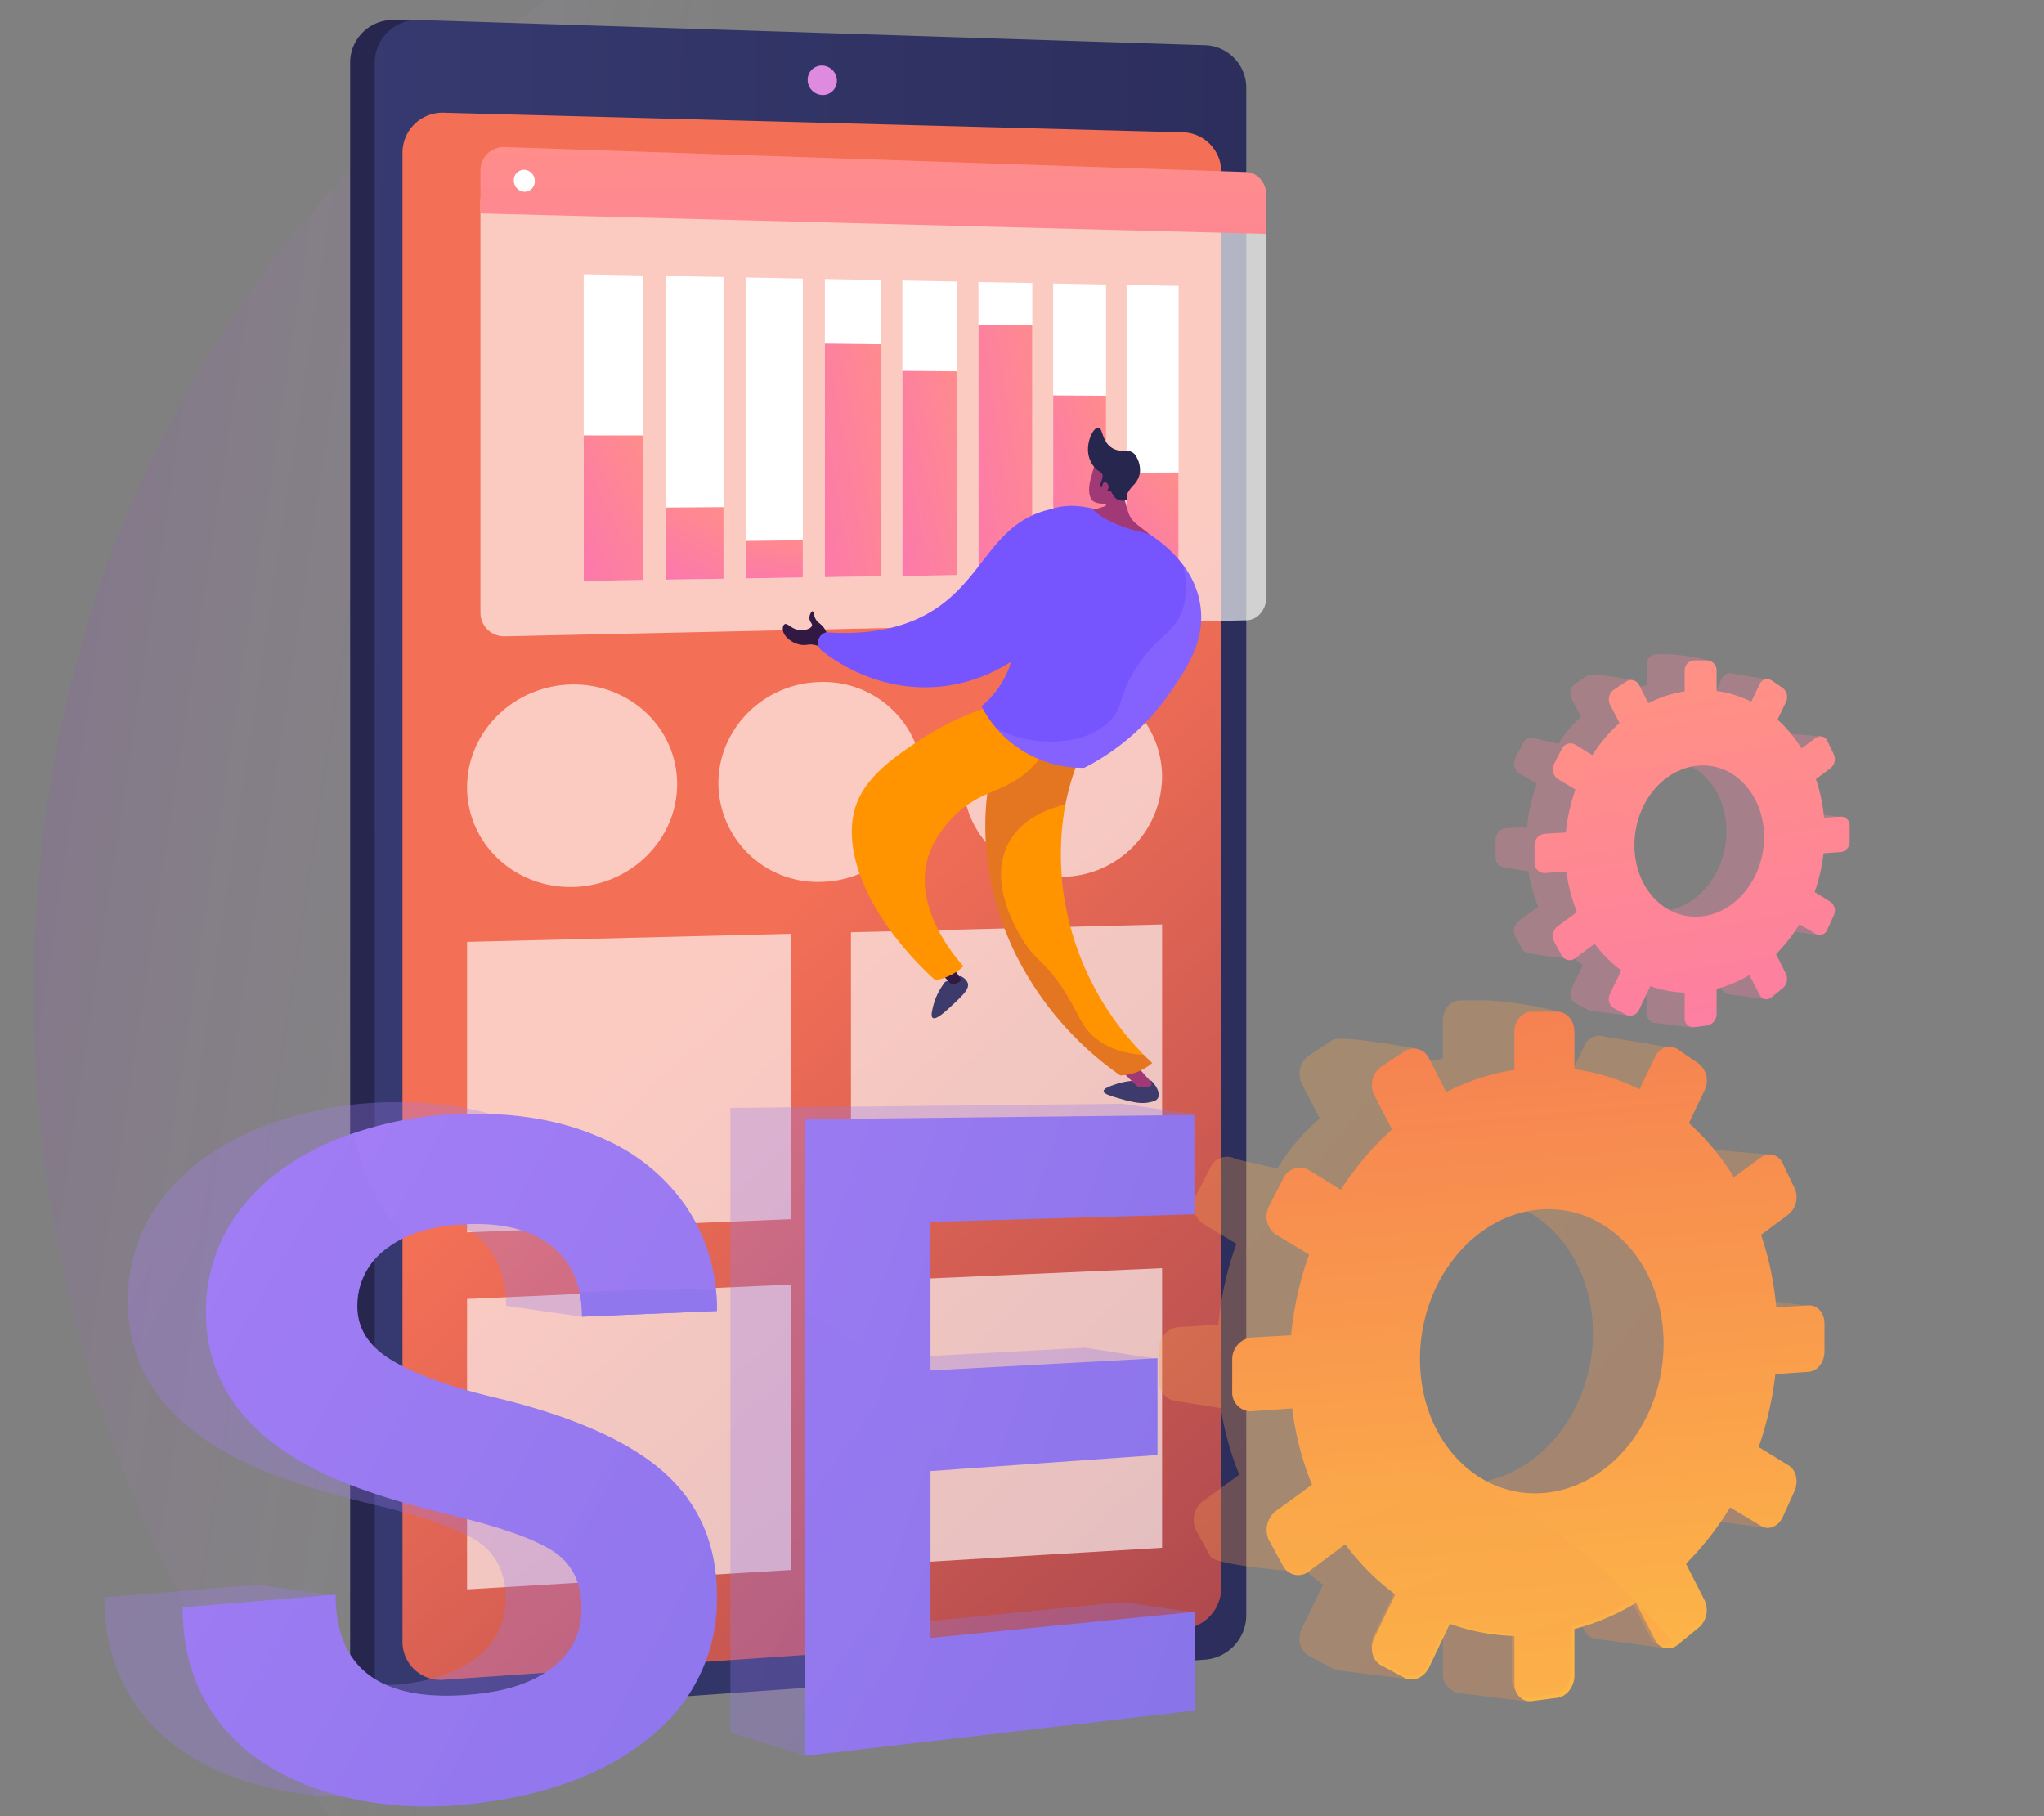<svg xmlns="http://www.w3.org/2000/svg" xmlns:xlink="http://www.w3.org/1999/xlink" width="484" height="430">
    <rect width="100%" height="100%" fill="#808080" stroke="none"/>
    <defs>
        <linearGradient id="linear-gradient" y1=".5" x2=".862" y2=".645" gradientUnits="objectBoundingBox">
            <stop offset="0" stop-color="#ac21f7" stop-opacity=".098"/>
            <stop offset=".261" stop-color="#fdfefe" stop-opacity="0"/>
            <stop offset="1" stop-color="#fff" stop-opacity="0"/>
        </linearGradient>
        <linearGradient id="linear-gradient-2" x1="1.191" y1=".814" x2=".346" y2=".444" gradientUnits="objectBoundingBox">
            <stop offset="0" stop-color="#444b8c"/>
            <stop offset=".996" stop-color="#26264f"/>
        </linearGradient>
        <linearGradient id="linear-gradient-3" x1="-1.488" y1=".926" x2="1.662" y2=".986" xlink:href="#linear-gradient-2"/>
        <linearGradient id="linear-gradient-4" x1="1.177" y1="2.204" x2="-.095" y2="-.42" gradientUnits="objectBoundingBox">
            <stop offset="0" stop-color="#2d0241"/>
            <stop offset=".628" stop-color="#f36f56"/>
            <stop offset="1" stop-color="#f36f56"/>
        </linearGradient>
        <linearGradient id="linear-gradient-5" x1="-1.125" y1="-.902" x2="2.221" y2="1.982" gradientUnits="objectBoundingBox">
            <stop offset="0" stop-color="#ffc444"/>
            <stop offset=".996" stop-color="#f36f56"/>
        </linearGradient>
        <linearGradient id="linear-gradient-6" x1=".554" y1="1.227" x2=".438" y2="-.33" xlink:href="#linear-gradient-5"/>
        <linearGradient id="linear-gradient-7" x1="-.282" y1="-.059" x2="3.858" y2="2.9" gradientUnits="objectBoundingBox">
            <stop offset="0" stop-color="#aa80f9"/>
            <stop offset=".996" stop-color="#6165d7"/>
        </linearGradient>
        <linearGradient id="linear-gradient-8" x1="-.937" y1="-.457" x2="3.254" y2="2.308" xlink:href="#linear-gradient-7"/>
        <linearGradient id="linear-gradient-9" x1="-.283" y1="-.058" x2="3.863" y2="2.896" xlink:href="#linear-gradient-7"/>
        <linearGradient id="linear-gradient-10" x1="-1.168" y1="-.438" x2="3.856" y2="2.389" xlink:href="#linear-gradient-7"/>
        <linearGradient id="linear-gradient-11" x1="-1.107" y1="-2.08" x2="3.153" y2="4.908" xlink:href="#linear-gradient-5"/>
        <linearGradient id="linear-gradient-12" x1="-.757" y1="-.257" x2="2.773" y2="2.331" xlink:href="#linear-gradient-7"/>
        <linearGradient id="linear-gradient-13" x1="-4.162" y1="-20.699" x2="9.571" y2="41.777" xlink:href="#linear-gradient-7"/>
        <linearGradient id="linear-gradient-14" x1="-1.484" y1="-.777" x2="3.54" y2="3.31" xlink:href="#linear-gradient-7"/>
        <linearGradient id="linear-gradient-15" x1="-1.125" y1="-.902" x2="2.221" y2="1.982" gradientUnits="objectBoundingBox">
            <stop offset="0" stop-color="#ff9085"/>
            <stop offset="1" stop-color="#fb6fbb"/>
        </linearGradient>
        <linearGradient id="linear-gradient-16" x1=".44" y1=".099" x2=".689" y2="1.769" xlink:href="#linear-gradient-15"/>
        <linearGradient id="linear-gradient-17" x1=".578" y1="-.55" x2=".157" y2="5.671" xlink:href="#linear-gradient-15"/>
        <linearGradient id="linear-gradient-18" x1="1.059" y1="-.211" x2="-.271" y2="1.473" xlink:href="#linear-gradient-15"/>
        <linearGradient id="linear-gradient-19" x1=".816" y1="-.291" x2=".065" y2="1.582" xlink:href="#linear-gradient-15"/>
        <linearGradient id="linear-gradient-20" x1=".699" y1="-.43" x2=".226" y2="1.773" xlink:href="#linear-gradient-15"/>
        <linearGradient id="linear-gradient-21" x1="1.402" y1="-.175" x2="-.744" y2="1.426" xlink:href="#linear-gradient-15"/>
        <linearGradient id="linear-gradient-22" x1="1.314" y1="-.181" x2="-.622" y2="1.434" xlink:href="#linear-gradient-15"/>
        <linearGradient id="linear-gradient-23" x1="1.494" y1="-.169" x2="-.871" y2="1.42" xlink:href="#linear-gradient-15"/>
        <linearGradient id="linear-gradient-24" x1="1.24" y1="-.187" x2="-.52" y2="1.443" xlink:href="#linear-gradient-15"/>
        <linearGradient id="linear-gradient-25" x1=".951" y1="-.234" x2="-.122" y2="1.505" xlink:href="#linear-gradient-15"/>
        <linearGradient id="linear-gradient-26" x1="-51.583" y1=".5" x2="-50.583" y2=".5" gradientUnits="objectBoundingBox">
            <stop offset="0" stop-color="#40447e"/>
            <stop offset=".996" stop-color="#3c3b6b"/>
        </linearGradient>
        <linearGradient id="linear-gradient-27" x1="-68.061" y1=".5" x2="-67.061" y2=".5" xlink:href="#linear-gradient-26"/>
        <linearGradient id="linear-gradient-28" x1="-97.4" y1="1.086" x2="-96.713" y2="3.067" gradientUnits="objectBoundingBox">
            <stop offset="0" stop-color="#311944"/>
            <stop offset="1" stop-color="#a03976"/>
        </linearGradient>
        <linearGradient id="linear-gradient-29" x1="-126.617" y1="-2.415" x2="-128.19" y2="5.498" xlink:href="#linear-gradient-28"/>
        <linearGradient id="linear-gradient-30" x1="-15.048" y1=".872" x2="-15.894" y2=".479" gradientUnits="objectBoundingBox">
            <stop offset="0" stop-color="#ab316d"/>
            <stop offset="1" stop-color="#792d3d"/>
        </linearGradient>
        <linearGradient id="linear-gradient-31" x1="-47.983" y1="1.234" x2="-48.524" y2=".558" xlink:href="#linear-gradient-28"/>
        <linearGradient id="linear-gradient-32" x1="-12.774" y1="-.356" x2="-13.155" y2=".833" xlink:href="#linear-gradient-7"/>
        <linearGradient id="linear-gradient-33" x1="-50.587" y1="1.51" x2="-49.458" y2="-.984" xlink:href="#linear-gradient-28"/>
        <linearGradient id="linear-gradient-34" x1="-75.752" y1="2.049" x2="-74.062" y2="-.19" xlink:href="#linear-gradient-28"/>
        <linearGradient id="linear-gradient-35" x1="-418.751" y1="6.893" x2="-409.451" y2="-3.202" xlink:href="#linear-gradient-28"/>
        <clipPath id="clip-path">
            <rect id="Rectangle_3024" data-name="Rectangle 3024" width="484" height="430" rx="16" transform="translate(126.688 -67)" style="stroke:#707070;fill:#fff"/>
        </clipPath>
        <style>
            .cls-10,.cls-8{fill:#fff}.cls-8{opacity:.64}.cls-37{fill:#ff9300}.cls-39{fill:#7655ff}
        </style>
    </defs>
    <g id="Group_10039" data-name="Group 10039" transform="translate(74.312 -39.67)">
        <g id="Mask_Group_40" data-name="Mask Group 40" transform="translate(-201 106.67)" style="clip-path:url(#clip-path)">
            <path id="Path_2815" data-name="Path 2815" d="M866.59 1040.7c20.547 29.523-3.545 77.387 26.944 99.591 29.679 21.614 66.138-13.814 94.109 4.791 41.493 27.6 33.915 153.89-26.749 232.356-18.244 23.6-33.487 32.78-40.239 59.467-14.5 57.305 36.453 91.394 26.757 119.737-21.831 63.817-357.583 117.367-492.3-74.424-62.919-89.574-72.333-218.919-16.117-317.158 101.58-177.512 381.49-190.602 427.595-124.36z" transform="translate(-267.176 -1140.978)" style="isolation:isolate;mix-blend-mode:hard-light;fill:url(#linear-gradient)"/>
        </g>
        <g id="Group_9768" data-name="Group 9768" transform="translate(-49.602 41.589)">
            <g id="Group_9771" data-name="Group 9771" transform="translate(58.205 2.81)">
                <g id="Group_9769" data-name="Group 9769">
                    <g id="Group_9768-2" data-name="Group 9768">
                        <path id="Path_3241" data-name="Path 3241" d="M1024.8 378.089v361.793c0 5.41-4.627 6.749-9.878 7.118L831.6 763.358l-2.828.2a9.667 9.667 0 0 1-10.571-9.638V372.008a10.117 10.117 0 0 1 10.571-10.045l3.837.123 183.94 14.032c5.251.165 8.251-3.439 8.251 1.971z" transform="translate(-818.206 -361.958)" style="fill:url(#linear-gradient-2)"/>
                        <path id="Path_3242" data-name="Path 3242" d="M1064.41 378.08v361.595a10.583 10.583 0 0 1-9.526 10.5l-186.279 13.159a9.659 9.659 0 0 1-10.559-9.633V372a10.108 10.108 0 0 1 10.559-10.039l186.279 5.979a10.093 10.093 0 0 1 9.526 10.14z" transform="translate(-852.221 -361.958)" style="fill:url(#linear-gradient-3)"/>
                        <path id="Path_3243" data-name="Path 3243" d="M1096.851 526.171v335.168a9.868 9.868 0 0 1-8.912 9.8l-175.154 12.006a9.008 9.008 0 0 1-9.817-8.99V521.507a9.467 9.467 0 0 1 9.817-9.4l175.154 4.645a9.371 9.371 0 0 1 8.912 9.419z" transform="translate(-890.575 -490.149)" style="fill:url(#linear-gradient-4)"/>
                    </g>
                    <path id="Path_3244" data-name="Path 3244" d="M1566.092 439.369a3.354 3.354 0 0 1-3.457 3.385 3.6 3.6 0 0 1-3.463-3.587 3.353 3.353 0 0 1 3.463-3.385 3.6 3.6 0 0 1 3.457 3.587z" transform="translate(-1450.837 -424.988)" style="fill:#de8bdf"/>
                </g>
                <path id="Path_3245" data-name="Path 3245" class="cls-8" d="m1084.316 1909.385-76.781 3.12v-68.776l76.781-1.921z" transform="translate(-979.854 -1625.443)"/>
                <path id="Path_3246" data-name="Path 3246" class="cls-8" d="m1702.948 1892.992-73.669 2.994v-67.356l73.669-1.843z" transform="translate(-1510.694 -1612.618)"/>
                <path id="Path_3247" data-name="Path 3247" class="cls-8" d="m1084.316 2477.49-76.781 4.595v-68.777l76.781-3.4z" transform="translate(-979.854 -2110.486)"/>
                <path id="Path_3248" data-name="Path 3248" class="cls-8" d="m1702.948 2449.567-73.669 4.409v-67.356l73.669-3.257z" transform="translate(-1510.694 -2087.818)"/>
                <g id="Group_9770" data-name="Group 9770" transform="translate(27.681 156.195)" style="opacity:.64">
                    <path id="Path_3249" data-name="Path 3249" class="cls-10" d="M1057.282 1461.608c0 13.171-11.038 24.076-24.732 24.359-13.78.285-25.015-10.281-25.015-23.6s11.235-24.229 25.015-24.363c13.694-.136 24.732 10.434 24.732 23.604z" transform="translate(-1007.536 -1436.87)"/>
                    <path id="Path_3250" data-name="Path 3250" class="cls-10" d="M1462.97 1457.379c0 12.995-10.745 23.751-24.073 24.027a23.5 23.5 0 0 1-24.345-23.29c0-13.141 10.933-23.9 24.345-24.031a23.507 23.507 0 0 1 24.073 23.294z" transform="translate(-1355.043 -1433.526)"/>
                    <path id="Path_3251" data-name="Path 3251" class="cls-10" d="M1857.854 1453.261a23.9 23.9 0 0 1-23.441 23.7 23.03 23.03 0 0 1-23.7-22.986 23.89 23.89 0 0 1 23.7-23.707 23.038 23.038 0 0 1 23.441 22.993z" transform="translate(-1693.282 -1430.27)"/>
                </g>
            </g>
            <g id="Group_9776" data-name="Group 9776" transform="translate(0 234.936)">
                <g id="Group_9772" data-name="Group 9772" transform="translate(249.735)">
                    <path id="Path_3252" data-name="Path 3252" d="m2259.333 2069.6 2.76-6.08c1.035-2.279.421-5.015-1.374-6.118l-7.146-4.39a78.725 78.725 0 0 0 3.973-17.286l7.977-.56c2.056-.144 3.717-2.293 3.717-4.8v-6.666c0-2.508-1.662-4.446-3.717-4.328l-7.768.444a73.217 73.217 0 0 0-3.6-17.2l6.569-4.872a4.1 4.1 0 0 0 .579-.526l.84 2.182 10.789-13.268-14.086-1.2a3.48 3.48 0 0 0-2.329-1.386 3.3 3.3 0 0 0-2.347.648l-6.488 4.715a59.452 59.452 0 0 0-10.709-12.834l.489-1.02 9.917 2.026 1.259-16.418-15.061-2.485a3.71 3.71 0 0 0-4.644 2.143l-3.743 7.72c-4.81-2.391-.824-4.909-6.291-5.638l5.718-8.421c0-2.624-16.748-4.372-19.011-4.372h-6.056c-2.292 0-4.157 2.156-4.157 4.816v9.016a53.714 53.714 0 0 0-16.239 5.272l10.345-7.6s-18.221-3.452-20.294-2.082l-5.545 3.664a5.324 5.324 0 0 0-1.6 6.765l4.194 8.116a47.561 47.561 0 0 0-10.018 11.843l-9.742-2.2a4.357 4.357 0 0 0-6.165 2.011l-3.338 6.5a5.213 5.213 0 0 0 1.666 6.811l7.855 4.708a78.8 78.8 0 0 0-4.289 19.169l-9.423.539a5.2 5.2 0 0 0-4.6 5.33v7.442a4.532 4.532 0 0 0 3.906 4.729l10.709 1.714a71.3 71.3 0 0 0 4.381 15.764l-8.537 6.2a5.608 5.608 0 0 0-1.666 7.023l3.338 6.077c1.251 2.277 21.1 3.662 21.1 3.662l-6.3-8.839a57.169 57.169 0 0 0 11.909 11.92l-4.975 10.26c-1.213 2.5-.493 5.442 1.6 6.561l5.545 2.958a3.588 3.588 0 0 0 1.09.368l-.022.1 17.3 2.131 1.692-13.053a49.261 49.261 0 0 0 6.13.552v11.168a4.2 4.2 0 0 0 2.52 4.106l-.076.326 17.138 2.14.343-21.176a56.724 56.724 0 0 0 9.047-4.4l4.569 8.841a3.45 3.45 0 0 0 2.513 1.913l16.562 2.241-5.672-15.611-2.289.7-3.774-7.4a70.787 70.787 0 0 0 10.506-13.365l7.391 4.431c1.802 1.103 4.114.12 5.155-2.171zm-56.752-5.72c-16.215 1.444-29.664-12.783-29.664-31.811s13.449-34.945 29.664-35.538c15.815-.578 28.353 13.707 28.353 31.894s-12.534 34.044-28.353 35.453zm69.253-36.537 11.22-5.311-11.22-1.361zm-13.772 45.329 12.836 1.731 1.873-4.376-10.633-6.463z" transform="translate(-2128.192 -1949.608)" style="fill:url(#linear-gradient-5);opacity:.3;mix-blend-mode:multiply;isolation:isolate"/>
                    <path id="Path_3253" data-name="Path 3253" d="m2383.245 2037.551-7.724.446a73.167 73.167 0 0 0-3.585-17.146l6.531-4.861a5.251 5.251 0 0 0 1.367-6.276l-2.744-5.71a3.363 3.363 0 0 0-5.138-1.524l-6.451 4.7a59.206 59.206 0 0 0-10.648-12.792l3.712-7.776a5.138 5.138 0 0 0-1.415-6.315l-4.941-3.369c-1.868-1.274-4.265-.492-5.35 1.753l-3.722 7.7a48.923 48.923 0 0 0-15.4-4.731v-8.891c0-2.623-1.818-4.748-4.068-4.747h-6.022c-2.279 0-4.133 2.152-4.133 4.8v8.99a53.319 53.319 0 0 0-16.146 5.264l-4.023-7.91a4.006 4.006 0 0 0-5.869-1.741l-5.513 3.655a5.32 5.32 0 0 0-1.595 6.746l4.169 8.09a69.345 69.345 0 0 0-12.1 14.27l-7.545-4.646a4.327 4.327 0 0 0-6.129 2.008l-3.318 6.484a5.206 5.206 0 0 0 1.656 6.791l7.809 4.691a78.756 78.756 0 0 0-4.264 19.115l-9.369.541a5.185 5.185 0 0 0-4.573 5.316v7.421a4.443 4.443 0 0 0 4.573 4.729l9.618-.68a71.764 71.764 0 0 0 4.694 18.09l-8.488 6.19a5.6 5.6 0 0 0-1.656 7l3.318 6.058a4.027 4.027 0 0 0 6.129 1.221l8.583-6.388a56.892 56.892 0 0 0 11.839 11.881l-4.946 10.233c-1.206 2.495-.49 5.426 1.595 6.541l5.513 2.947c2.061 1.1 4.687-.019 5.869-2.5l4.9-10.271a48.611 48.611 0 0 0 15.265 2.888v11.136c0 2.652 1.854 4.565 4.133 4.273l6.022-.771c2.25-.288 4.068-2.647 4.068-5.27v-11.013a55.113 55.113 0 0 0 14.583-6.181l4.543 8.814a3.373 3.373 0 0 0 5.35 1.065l4.941-4a5.514 5.514 0 0 0 1.415-6.5l-4.408-8.668a70.556 70.556 0 0 0 10.446-13.331l7.35 4.415c1.8 1.084 4.1.1 5.138-2.184l2.744-6.063c1.029-2.273.418-5-1.367-6.1l-7.105-4.375a78.725 78.725 0 0 0 3.951-17.238l7.932-.561c2.044-.145 3.7-2.289 3.7-4.789v-6.65c-.005-2.48-1.657-4.412-3.701-4.294zm-62.583 44.409c-16.122 1.447-29.493-12.735-29.493-31.708s13.372-34.85 29.493-35.448c15.725-.583 28.191 13.655 28.191 31.791s-12.467 33.955-28.192 35.365z" transform="translate(-2229.374 -1965.326)" style="fill:url(#linear-gradient-6)"/>
                </g>
                <g id="Group_9773" data-name="Group 9773" transform="translate(0 24.123)" style="opacity:.3;mix-blend-mode:multiply;isolation:isolate">
                    <path id="Path_3254" data-name="Path 3254" d="M515.126 2232.15q0-9.15-6.6-13.531c-4.431-2.941-12.473-5.814-24.242-8.641-11.954-2.869-21.553-5.9-28.7-9.08-19.824-8.848-29.926-21.993-29.926-39.265a39.126 39.126 0 0 1 8.137-24.213c5.378-7.1 13.038-12.671 22.913-16.7a87.062 87.062 0 0 1 32.352-6.116q17.544-.161 30.866 5.78 13.191 5.854 20.33 16.614c4.747 7.128-6.921 19.189-6.921 28.409l-18.1-2.6q0-10.764-6.928-16.53c-4.655-3.873-11.242-5.706-19.813-5.479-8.365.221-14.928 2.11-19.645 5.681a16.678 16.678 0 0 0-7.131 13.874q0 7.92 8.352 12.876c5.517 3.276 13.569 6.176 24.075 8.69 18.971 4.516 32.5 10.54 40.856 18.1 8.267 7.471 12.365 17.144 12.365 29.083 0 13.273-5.013 24.208-15.141 32.89-10.271 8.805-24.323 14.291-42.37 16.405q-19.181 2.247-35.453-2.738c-10.986-3.388-19.47-8.828-25.367-16.329q-8.915-11.333-8.929-27.5l36.427-3.011 18.419 2.621s-3.968 22.9 14.9 21.011c8.033-.8 14.243-3 18.674-6.573a16.821 16.821 0 0 0 6.6-13.728z" transform="translate(-420.106 -2114.597)" style="fill:url(#linear-gradient-7)"/>
                    <path id="Path_3255" data-name="Path 3255" d="m1535.1 2177.514-71.258 24.123v39.652l63.038-6.2 17.25 2.488-92.567 33.887-17.627-5.475v-147.912l92.766-.987 17.107 2.484-79.966 22.89v35.28l54.071-2.877z" transform="translate(-1285.702 -2116.726)" style="fill:url(#linear-gradient-8)"/>
                </g>
                <g id="Group_9774" data-name="Group 9774" transform="translate(18.547 26.849)">
                    <path id="Path_3256" data-name="Path 3256" d="M641.41 2250.433q0-9.123-6.557-13.489c-4.4-2.93-12.4-5.792-24.1-8.606-11.882-2.856-21.423-5.874-28.528-9.041-19.7-8.813-29.746-21.914-29.746-39.134a39.1 39.1 0 0 1 8.088-24.144c5.345-7.083 12.96-12.638 22.775-16.662a86.321 86.321 0 0 1 32.158-6.112q17.439-.169 30.682 5.749a45.926 45.926 0 0 1 20.209 16.555 43.053 43.053 0 0 1 7.066 24.4l-31.94 1.349q0-10.733-6.887-16.478c-4.627-3.859-11.175-5.684-19.695-5.454-8.315.224-14.839 2.111-19.528 5.673a16.651 16.651 0 0 0-7.088 13.835q0 7.9 8.3 12.834c5.484 3.264 13.488 6.151 23.93 8.653 18.858 4.5 32.3 10.5 40.613 18.025 8.218 7.445 12.292 17.089 12.292 28.991a41.329 41.329 0 0 1-15.051 32.8c-10.21 8.783-24.178 14.257-42.118 16.372q-19.066 2.247-35.241-2.716c-10.92-3.374-19.352-8.795-25.214-16.271q-8.861-11.3-8.875-27.417l36.208-3.016c0 17.924 11.2 25.757 33.122 23.549 7.984-.8 14.158-2.994 18.563-6.56a16.8 16.8 0 0 0 6.562-13.685z" transform="translate(-546.96 -2133.241)" style="fill:url(#linear-gradient-9)"/>
                    <path id="Path_3257" data-name="Path 3257" d="m1638.213 2215.722-53.755 3.8v39.535l62.67-6.2v23.343l-92.4 10.757v-150.73l92.223-1.026v23.535l-62.492 1.793v35.176l53.755-2.892z" transform="translate(-1407.385 -2134.914)" style="fill:url(#linear-gradient-10)"/>
                </g>
                <g id="Group_9775" data-name="Group 9775" transform="translate(18.547 31.452)">
                    <path id="Path_3258" data-name="Path 3258" d="M2331.841 2709.323a65.643 65.643 0 0 0-17.67 2.028c.191.5.38 1 .582 1.5l-8.359 6.1a5.519 5.519 0 0 0-1.631 6.9l3.268 5.966a3.966 3.966 0 0 0 6.036 1.2l8.452-6.291a56.014 56.014 0 0 0 11.66 11.7l-4.871 10.077c-1.187 2.457-.482 5.344 1.571 6.442l5.429 2.9c2.03 1.085 4.616-.018 5.78-2.457l4.829-10.115a47.881 47.881 0 0 0 15.033 2.844v10.967c0 2.612 1.825 4.5 4.07 4.208l5.93-.759c2.216-.284 4.006-2.607 4.006-5.19v-10.846a54.259 54.259 0 0 0 14.362-6.087l4.474 8.68a3.32 3.32 0 0 0 5.259 1.056c-27.421-32.259-50.743-40.367-68.21-40.823z" transform="translate(-2047.248 -2629.681)" style="fill:url(#linear-gradient-11);opacity:.3;mix-blend-mode:multiply;isolation:isolate"/>
                    <path id="Path_3259" data-name="Path 3259" d="M583.343 2166.241c-9.815 4.024-17.429 9.579-22.775 16.662a39.1 39.1 0 0 0-8.088 24.144c0 17.22 10.041 30.321 29.746 39.134 7.1 3.167 16.646 6.185 28.528 9.041 11.7 2.814 19.693 5.676 24.1 8.606q6.567 4.372 6.557 13.489a16.8 16.8 0 0 1-6.559 13.683c-4.4 3.566-10.578 5.756-18.563 6.56-21.921 2.208-33.122-5.625-33.122-23.549l-36.208 3.016q0 16.1 8.875 27.417c5.861 7.476 14.294 12.9 25.214 16.271q16.15 4.99 35.241 2.716c17.939-2.115 31.908-7.589 42.118-16.372a41.329 41.329 0 0 0 15.051-32.8c0-11.9-4.074-21.546-12.292-28.991-8.31-7.529-21.756-13.53-40.613-18.025-10.442-2.5-18.446-5.389-23.93-8.653q-8.287-4.931-8.3-12.834a16.651 16.651 0 0 1 7.088-13.835 23.067 23.067 0 0 1 4.12-2.477c-4.918-5.3-9.452-13.046-12.162-24.716q-2.041.704-4.026 1.513z" transform="translate(-546.96 -2164.728)" style="fill:url(#linear-gradient-12);opacity:.3;mix-blend-mode:multiply;isolation:isolate"/>
                    <path id="Path_3260" data-name="Path 3260" d="M1189.753 2417.587a27.611 27.611 0 0 1 .578 5.77l31.94-1.348q0-2.458-.228-4.815c-11.071-1.039-21.963.039-32.29.393z" transform="translate(-1095.772 -2379.906)" style="fill:url(#linear-gradient-13)"/>
                    <path id="Path_3261" data-name="Path 3261" d="M1565.829 2461.633a62.864 62.864 0 0 0-11.1-6.245v104.939l92.4-10.758v-23.338l-62.67 6.2V2492.9l5.406-.383c-6.034-8.945-8.941-20.287-24.036-30.884z" transform="translate(-1407.385 -2412.891)" style="fill:url(#linear-gradient-14);opacity:.3;mix-blend-mode:multiply;isolation:isolate"/>
                </g>
            </g>
            <g id="Group_9777" data-name="Group 9777" transform="translate(329.43 153.009)">
                <path id="Path_3262" data-name="Path 3262" d="m2743.052 1453.108 1.469-3.235a2.6 2.6 0 0 0-.731-3.255l-3.8-2.336a41.89 41.89 0 0 0 2.115-9.2l4.245-.3a2.426 2.426 0 0 0 1.978-2.555v-3.548a2.083 2.083 0 0 0-1.978-2.3l-4.133.236a38.946 38.946 0 0 0-1.918-9.15l3.5-2.592a2.181 2.181 0 0 0 .308-.281l.448 1.163 5.741-7.06-7.5-.639a1.85 1.85 0 0 0-1.239-.738 1.755 1.755 0 0 0-1.249.345l-3.452 2.509a31.648 31.648 0 0 0-5.7-6.829l.26-.543 5.277 1.078.67-8.736-8.014-1.323a1.974 1.974 0 0 0-2.471 1.141l-1.992 4.108c-2.56-1.272-.438-2.612-3.347-3l3.042-4.48c0-1.4-8.912-2.327-10.116-2.327h-3.223a2.408 2.408 0 0 0-2.211 2.563v4.8a28.573 28.573 0 0 0-8.641 2.8l5.5-4.044s-9.7-1.837-10.8-1.108l-2.95 1.949a2.833 2.833 0 0 0-.854 3.6l2.231 4.318a25.309 25.309 0 0 0-5.331 6.3l-5.184-1.17a2.318 2.318 0 0 0-3.28 1.07l-1.776 3.459a2.773 2.773 0 0 0 .886 3.624l4.179 2.505a41.915 41.915 0 0 0-2.282 10.2l-5.015.287a2.768 2.768 0 0 0-2.447 2.836v3.96a2.412 2.412 0 0 0 2.078 2.516l5.7.912a37.962 37.962 0 0 0 2.331 8.388l-4.542 3.3a2.984 2.984 0 0 0-.886 3.737l1.776 3.234c.666 1.212 11.227 1.949 11.227 1.949l-3.353-4.7a30.41 30.41 0 0 0 6.336 6.343l-2.647 5.459a2.63 2.63 0 0 0 .854 3.491l2.95 1.574a1.913 1.913 0 0 0 .58.2l-.012.055 9.2 1.134.9-6.947a26.16 26.16 0 0 0 3.262.295v5.943a2.236 2.236 0 0 0 1.34 2.185l-.04.174 9.119 1.138.183-11.267a30.18 30.18 0 0 0 4.814-2.342l2.431 4.7a1.834 1.834 0 0 0 1.337 1.018l8.813 1.193-3.019-8.306-1.218.374-2.008-3.938a37.658 37.658 0 0 0 5.59-7.112l3.933 2.358a1.969 1.969 0 0 0 2.756-1.16zm-30.2-3.044c-8.628.768-15.784-6.8-15.784-16.927s7.156-18.594 15.784-18.91c8.415-.308 15.086 7.293 15.086 16.971s-6.668 18.116-15.084 18.866zm36.849-19.441 5.971-2.826-5.971-.724zm-7.328 24.119 6.83.921 1-2.329-5.658-3.439z" transform="translate(-2673.272 -1389.261)" style="fill:url(#linear-gradient-15);opacity:.3;mix-blend-mode:multiply;isolation:isolate"/>
                <path id="Path_3263" data-name="Path 3263" d="m2808.985 1436.056-4.11.237a38.91 38.91 0 0 0-1.907-9.123l3.476-2.586a2.794 2.794 0 0 0 .727-3.339l-1.46-3.039a1.79 1.79 0 0 0-2.734-.811l-3.433 2.5a31.5 31.5 0 0 0-5.666-6.807l1.975-4.137a2.734 2.734 0 0 0-.753-3.36l-2.629-1.793a1.923 1.923 0 0 0-2.847.933l-1.98 4.1a26.033 26.033 0 0 0-8.2-2.517v-4.731a2.365 2.365 0 0 0-2.164-2.526h-3.2a2.4 2.4 0 0 0-2.2 2.556v4.784a28.363 28.363 0 0 0-8.591 2.8l-2.14-4.209a2.132 2.132 0 0 0-3.123-.926l-2.934 1.945a2.831 2.831 0 0 0-.848 3.59l2.219 4.3a36.884 36.884 0 0 0-6.439 7.593l-4.015-2.472a2.3 2.3 0 0 0-3.261 1.068l-1.766 3.45a2.77 2.77 0 0 0 .881 3.614l4.156 2.5a41.9 41.9 0 0 0-2.269 10.171l-4.985.288a2.758 2.758 0 0 0-2.433 2.829v3.948a2.364 2.364 0 0 0 2.433 2.516l5.117-.362a38.175 38.175 0 0 0 2.5 9.625l-4.516 3.294a2.982 2.982 0 0 0-.881 3.727l1.766 3.224a2.143 2.143 0 0 0 3.261.649l4.567-3.4a30.252 30.252 0 0 0 6.3 6.322l-2.632 5.445a2.627 2.627 0 0 0 .848 3.48l2.934 1.568a2.34 2.34 0 0 0 3.123-1.328l2.609-5.465a25.86 25.86 0 0 0 8.123 1.536v5.926a2.064 2.064 0 0 0 2.2 2.274l3.2-.41a2.765 2.765 0 0 0 2.164-2.8v-5.86a29.327 29.327 0 0 0 7.76-3.289l2.417 4.69a1.8 1.8 0 0 0 2.847.567l2.629-2.13a2.934 2.934 0 0 0 .753-3.457l-2.345-4.612a37.58 37.58 0 0 0 5.558-7.094l3.91 2.349a1.957 1.957 0 0 0 2.734-1.162l1.46-3.226a2.6 2.6 0 0 0-.727-3.246l-3.781-2.328a41.887 41.887 0 0 0 2.1-9.172l4.22-.3a2.418 2.418 0 0 0 1.967-2.548v-3.538a2.074 2.074 0 0 0-1.965-2.295zm-33.3 23.63c-8.578.77-15.694-6.776-15.694-16.872s7.115-18.544 15.694-18.862c8.367-.311 15 7.266 15 16.915s-6.633 18.068-15 18.819z" transform="translate(-2727.112 -1397.625)" style="fill:url(#linear-gradient-16)"/>
            </g>
            <g id="Group_9780" data-name="Group 9780" transform="translate(89.056 32.907)">
                <g id="Group_9778" data-name="Group 9778">
                    <path id="Path_3264" data-name="Path 3264" class="cls-8" d="M1029.216 651.5v97.844a5.609 5.609 0 0 0 5.619 5.76l175.773-3.8c2.595-.056 4.693-2.5 4.693-5.463v-89.196z" transform="translate(-1029.216 -639.262)"/>
                    <path id="Path_3265" data-name="Path 3265" d="m1210.608 573.715-175.773-5.9a5.53 5.53 0 0 0-5.619 5.693v10.026l186.085 4.84v-9.14c-.001-2.961-2.101-5.434-4.693-5.519z" transform="translate(-1029.216 -567.812)" style="fill:url(#linear-gradient-17)"/>
                    <path id="Path_3266" data-name="Path 3266" class="cls-10" d="M1088.245 607.191a2.454 2.454 0 0 1-2.477 2.528 2.637 2.637 0 0 1-2.483-2.676 2.454 2.454 0 0 1 2.483-2.528 2.637 2.637 0 0 1 2.477 2.676z" transform="translate(-1075.38 -599.148)"/>
                </g>
                <g id="Group_9779" data-name="Group 9779" transform="translate(24.446 30.142)">
                    <path id="Path_3267" data-name="Path 3267" class="cls-10" d="m1210.393 846.339-13.975.217v-72.583l13.975.271z" transform="translate(-1196.419 -773.973)"/>
                    <path id="Path_3268" data-name="Path 3268" d="m1210.393 1068.958-13.975.217v-34.461l13.975.015z" transform="translate(-1196.419 -996.592)" style="fill:url(#linear-gradient-18)"/>
                    <path id="Path_3269" data-name="Path 3269" class="cls-10" d="m1342.77 848.237-13.716.213v-71.907l13.716.266z" transform="translate(-1309.661 -776.167)"/>
                    <path id="Path_3270" data-name="Path 3270" d="m1342.77 1167.884-13.716.213v-17.07l13.716-.1z" transform="translate(-1309.661 -1095.814)" style="fill:url(#linear-gradient-19)"/>
                    <path id="Path_3271" data-name="Path 3271" class="cls-10" d="m1472.7 850.1-13.465.209v-71.242l13.465.261z" transform="translate(-1420.812 -778.322)"/>
                    <path id="Path_3272" data-name="Path 3272" d="m1472.7 1213.4-13.465.209v-8.879l13.465-.15z" transform="translate(-1420.812 -1141.624)" style="fill:url(#linear-gradient-20)"/>
                    <path id="Path_3273" data-name="Path 3273" class="cls-10" d="m1600.261 851.93-13.221.2v-70.586l13.221.256z" transform="translate(-1529.929 -780.437)"/>
                    <path id="Path_3274" data-name="Path 3274" d="m1600.261 941.224-13.221.2v-55.3l13.221.156z" transform="translate(-1529.929 -869.731)" style="fill:url(#linear-gradient-21)"/>
                    <path id="Path_3275" data-name="Path 3275" class="cls-10" d="m1725.508 853.726-12.982.2v-69.95l12.982.252z" transform="translate(-1637.067 -782.513)"/>
                    <path id="Path_3276" data-name="Path 3276" d="m1725.508 978.574-12.982.2V930.2l12.982.113z" transform="translate(-1637.067 -907.362)" style="fill:url(#linear-gradient-22)"/>
                    <path id="Path_3277" data-name="Path 3277" class="cls-10" d="m1848.507 855.49-12.751.2v-69.325l12.751.247z" transform="translate(-1742.28 -784.553)"/>
                    <path id="Path_3278" data-name="Path 3278" d="m1848.507 914.35-12.751.2V855.3l12.751.182z" transform="translate(-1742.28 -843.413)" style="fill:url(#linear-gradient-23)"/>
                    <path id="Path_3279" data-name="Path 3279" class="cls-10" d="m1969.316 857.222-12.526.194v-68.705l12.526.243z" transform="translate(-1845.619 -786.556)"/>
                    <path id="Path_3280" data-name="Path 3280" d="m1969.316 1011.991-12.526.194v-42.2l12.526.074z" transform="translate(-1845.619 -941.326)" style="fill:url(#linear-gradient-24)"/>
                    <path id="Path_3281" data-name="Path 3281" class="cls-10" d="m2088 858.923-12.306.191v-68.1l12.306.239z" transform="translate(-1947.133 -788.524)"/>
                    <path id="Path_3282" data-name="Path 3282" d="m2088 1118.285-12.306.191v-23.642l12.306-.042z" transform="translate(-1947.133 -1047.885)" style="fill:url(#linear-gradient-25)"/>
                </g>
            </g>
            <g id="Group_9783" data-name="Group 9783" transform="translate(160.65 99.337)">
                <path id="Path_3283" data-name="Path 3283" d="M2049.811 2079.786c1.514 1.527 2.127 3.167 1.577 4.127-.38.664-1.22.837-2.14 1.014-1.453.279-2.968.2-6.084-.676-2.908-.822-4.617-1.3-4.619-2 0-.654 1.494-1.162 2.806-1.608a16.43 16.43 0 0 1 4.6-.855z" transform="translate(-1962.568 -1925.154)" style="fill:url(#linear-gradient-26)"/>
                <path id="Path_3284" data-name="Path 3284" d="M1766.732 1910.383a2.917 2.917 0 0 1 1.789 1.672c.368 1.354-1.08 2.752-3.395 4.933-1.737 1.636-4.083 3.846-4.9 3.289-.5-.341-.2-1.569.07-2.712a15.288 15.288 0 0 1 2.876-5.837z" transform="translate(-1724.71 -1780.519)" style="fill:url(#linear-gradient-27)"/>
                <path id="Path_3285" data-name="Path 3285" d="m2072.708 2056.77 3.257 3.612a.674.674 0 0 1-.314 1.1 5.008 5.008 0 0 1-2.621.1 1.262 1.262 0 0 1-.527-.323l-3.251-3.175z" transform="translate(-1988.786 -1905.503)" style="fill:url(#linear-gradient-28)"/>
                <path id="Path_3286" data-name="Path 3286" d="m1778.121 1895.467 1.756 2.531a.734.734 0 0 1-.253 1.061 6.2 6.2 0 0 1-.869.4 1.323 1.323 0 0 1-1.442-.359l-1.9-2.145z" transform="translate(-1737.904 -1767.784)" style="fill:url(#linear-gradient-29)"/>
                <path id="Path_3287" data-name="Path 3287" class="cls-37" d="M1870.667 1495.937a61.43 61.43 0 0 0-4.9 14.819 66.405 66.405 0 0 0 2.248 32.055 68.515 68.515 0 0 0 18.365 28.892 12.425 12.425 0 0 1-7.567 2.936 76.992 76.992 0 0 1-24.522-28.228c-10.681-21.356-8-42.322-3.332-51.188 1.533-2.912 3.265-4.488 5.227-5.19 6.292-2.252 13.592 4.999 14.481 5.904z" transform="translate(-1798.911 -1421.258)"/>
                <path id="Path_3288" data-name="Path 3288" d="M1850.956 1495.222c1.533-2.912 3.265-4.488 5.227-5.19 6.3-2.251 13.6 5 14.484 5.905a61.519 61.519 0 0 0-4.847 14.56c-4.4 1.034-10.543 3.487-13.537 9.284-4.844 9.379 2.12 20.62 3.565 22.953 3.181 5.134 5.107 4.652 9.8 12.033 3.548 5.574 3.819 8 6.908 10.7 3.632 3.168 8.166 4.1 11.828 4.3.718.73 1.388 1.378 1.988 1.941a12.425 12.425 0 0 1-7.567 2.936 76.992 76.992 0 0 1-24.522-28.228c-10.676-21.362-7.996-42.327-3.327-51.194z" transform="translate(-1798.911 -1421.258)" style="fill:url(#linear-gradient-30);opacity:.3;mix-blend-mode:multiply;isolation:isolate"/>
                <path id="Path_3289" data-name="Path 3289" class="cls-37" d="M1677.92 1474.7a24.867 24.867 0 0 1-4.345 6.239c-5.645 5.886-10.923 5.33-16.9 10.178-.737.6-6.034 4.99-7.99 11.4-3.766 12.335 7.177 24.5 8.389 25.809a13.156 13.156 0 0 1-6.671 3.31c-15.689-14.335-23.355-31.707-18.135-42.995 2.848-6.157 9.59-10.634 14.569-13.94a64.98 64.98 0 0 1 20.971-9.06z" transform="translate(-1614.297 -1400.796)"/>
                <path id="Path_3290" data-name="Path 3290" class="cls-39" d="M1847.892 1171.462c-.237 6.937 1.372 10.534-.88 16.2a22.2 22.2 0 0 1-6.335 8.6 27 27 0 0 0 24.3 14.571 54.391 54.391 0 0 0 19.658-16.9c4.344-6.162 9.115-12.928 7.852-21.553-1.6-10.957-11.756-16.81-14.635-18.47-1.895-1.092-14.979-8.636-22.977-3.091-6.432 4.452-6.807 15.454-6.983 20.643z" transform="translate(-1793.628 -1130.283)"/>
                <path id="Path_3291" data-name="Path 3291" d="M1529.422 1325.126a4.78 4.78 0 0 0-1.469-2.4c-.531-.536-.64-.452-.987-.891-.873-1.1-.662-2.246-1-2.284-.292-.033-.8.788-.769 1.638.039.95.733 1.233.6 1.76-.184.741-1.83 1.279-3.287 1-1.69-.32-2.514-1.682-3.176-1.337-.48.25-.449 1.147-.446 1.225.074 1.682 2.321 3.447 4.512 3.677 1.262.133 1.734-.325 3.231.056.993.252 1.34.595 1.838.39.822-.327 1.153-1.76.953-2.834z" transform="translate(-1518.891 -1276.073)" style="fill:url(#linear-gradient-31)"/>
                <path id="Path_3292" data-name="Path 3292" class="cls-39" d="M1577.823 1179.813c13.51.935 21.579-2.578 26.444-5.942 11.035-7.631 13.2-19.764 26-23.027 2.334-.6 6.4-1.631 8.617.446 4.609 4.316-.826 20.136-10.4 29.86a38.652 38.652 0 0 1-22.3 11.354c-16.112 2.174-27.669-6.919-29.663-8.541a2.55 2.55 0 0 1-.5-2.582 2.669 2.669 0 0 1 1.802-1.568z" transform="translate(-1567.534 -1131.354)"/>
                <path id="Path_3293" data-name="Path 3293" d="M1891.208 1282.132c3.8-3.6 2-5.837 6.685-13.073 4.769-7.372 8.2-7.509 10.4-12.479 1.137-2.571 1.838-6.264.585-11.568a20.94 20.94 0 0 1 4.047 9.508c1.262 8.625-3.508 15.391-7.852 21.553a54.388 54.388 0 0 1-19.658 16.9 27.361 27.361 0 0 1-15.177-4.446 26.836 26.836 0 0 1-5.624-4.958 25.09 25.09 0 0 0 6.836 2.57c1.268.278 12.786 2.597 19.758-4.007z" transform="translate(-1814.067 -1212.43)" style="fill:url(#linear-gradient-32);opacity:.3;mix-blend-mode:multiply;isolation:isolate"/>
                <path id="Path_3294" data-name="Path 3294" d="m2028.892 1127.623 1.1 3.718a5.965 5.965 0 0 0 2.043 3l2.921 2.287s-8.907-1.5-13.167-5.646l2.6-.82a.657.657 0 0 0 .459-.627v-2.734z" transform="translate(-1948.261 -1111.506)" style="fill:url(#linear-gradient-33)"/>
                <g id="Group_9782" data-name="Group 9782" transform="translate(72.262)">
                    <g id="Group_9781" data-name="Group 9781">
                        <path id="Path_3295" data-name="Path 3295" d="M2019.871 1081.436c-.424-.094-3.5.409-4.373-1.069-1.187-2.006-.006-5.212.113-5.707.5-2.073.685-2.388 1.07-2.827l.544-.575.07-.05a7.8 7.8 0 0 1 2.1-.7c.974-.049 2.957 3.445 4.093 8.83q.138.288.274.583c.23.51-3.862 1.71-3.891 1.515z" transform="translate(-2014.704 -1063.44)" style="fill:url(#linear-gradient-34)"/>
                        <path id="Path_3296" data-name="Path 3296" d="M2013.34 1028.981a6.393 6.393 0 0 0 2.158 3.371 2.833 2.833 0 0 1 .769.492.857.857 0 0 1 .146.169c.637.941-.686 2.6-.244 2.979.321.275 1.321-.474 1.531-.219.2.24-.582 1.055-.352 1.345.174.219.686-.16 1.148.122.23.141.218.3.562.831a5.4 5.4 0 0 0 .611.782c.826.814 2.53.738 2.737.269.058-.131-.041-.2-.049-.587a2.984 2.984 0 0 1 .122-.806 7.752 7.752 0 0 1 1.54-2.053 5.517 5.517 0 0 0 1.416-2.858 3.93 3.93 0 0 0 .022-.279 6.328 6.328 0 0 0-1.243-4.048c-1.4-1.591-3.23-.171-5.4-1.54-2.5-1.579-2.11-4.755-3.25-4.79-1.257-.037-3.045 3.781-2.224 6.82z" transform="translate(-2013.131 -1022.163)" style="fill:#26264f"/>
                        <path id="Path_3297" data-name="Path 3297" d="M2035.738 1110.944c.255-.661 1.1-.33 1.3.386a1.352 1.352 0 0 1-1.012 1.684c-.714.038-.632-1.179-.288-2.07z" transform="translate(-2032.214 -1097.659)" style="fill:url(#linear-gradient-35)"/>
                    </g>
                </g>
            </g>
        </g>
    </g>
</svg>
